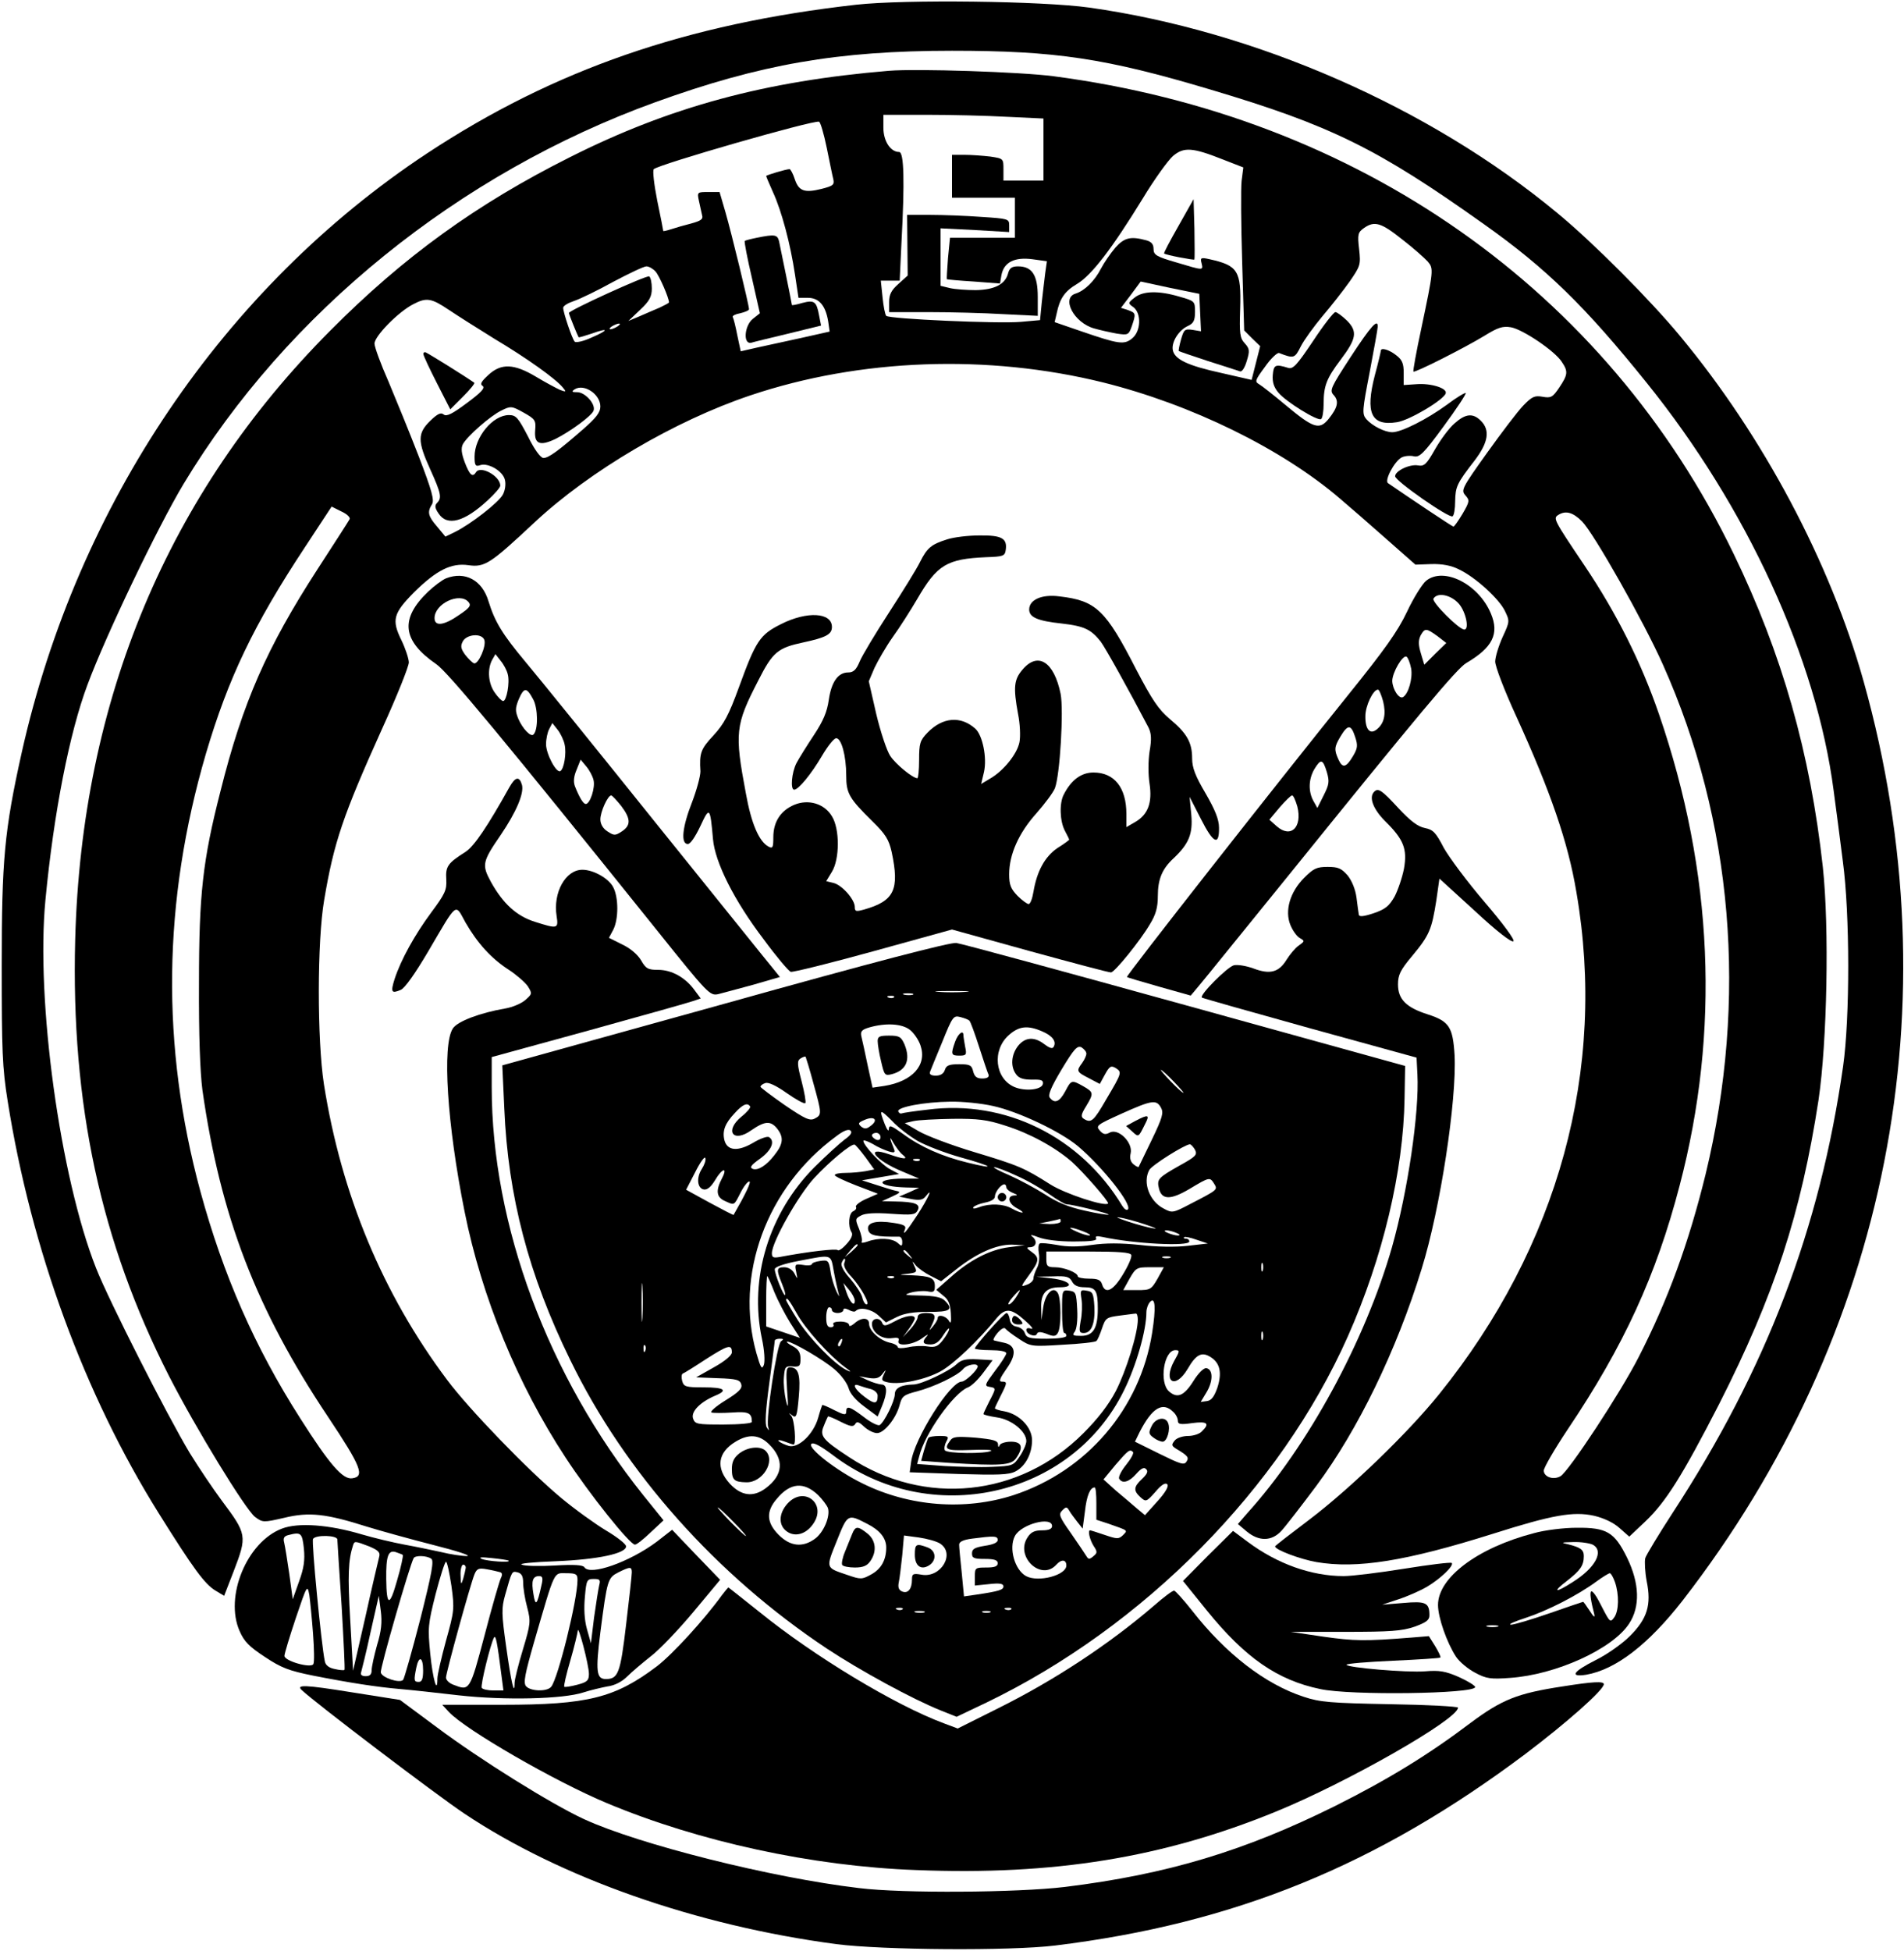 <?xml version="1.0" encoding="UTF-8" standalone="yes"?>
<svg version="1.0" xmlns="http://www.w3.org/2000/svg" width="665.295" height="681.574" viewBox="0 0 666 682" preserveAspectRatio="xMidYMid meet">
  <g transform="translate(0,682) scale(0.1,-0.1)" fill="#000000" stroke="none">
    <path d="M2995 6805 c-595 -67 -1056 -227 -1500 -519 -712 -470 -1225 -1229
-1419 -2096 -61 -274 -70 -377 -70 -745 0 -298 2 -357 21 -475 82 -517 268
-1024 528 -1440 122 -195 161 -248 199 -271 l30 -18 33 85 c48 125 47 130 -42
249 -29 39 -79 113 -111 165 -79 131 -284 535 -328 647 -126 319 -211 937
-177 1288 29 304 84 584 147 752 66 177 245 550 336 702 361 599 962 1086
1650 1335 368 133 638 180 1038 180 362 0 537 -26 905 -136 420 -125 584 -206
955 -470 219 -155 355 -288 569 -554 352 -436 595 -966 655 -1428 8 -61 23
-172 32 -246 25 -185 25 -548 1 -717 -81 -568 -267 -1057 -597 -1563 -48 -74
-91 -145 -95 -157 -3 -12 -1 -49 5 -81 17 -83 2 -131 -59 -192 -27 -27 -81
-65 -120 -84 -79 -40 -92 -60 -33 -51 104 18 218 106 338 260 720 929 948
2088 633 3213 -117 417 -352 859 -642 1208 -104 126 -304 327 -429 430 -446
370 -1056 637 -1638 719 -165 23 -643 29 -815 10z"/>
    <path d="M3110 6574 c-433 -36 -767 -126 -1118 -303 -325 -163 -581 -348 -837
-606 -567 -569 -870 -1291 -892 -2130 -15 -574 89 -1056 328 -1525 93 -182
268 -468 301 -493 27 -20 29 -20 103 -3 87 21 146 14 288 -31 45 -14 150 -43
232 -64 83 -21 136 -38 118 -39 -17 0 -58 6 -90 14 -32 7 -89 19 -128 26 -38
7 -106 23 -150 36 -114 34 -222 42 -279 20 -123 -47 -201 -238 -148 -358 16
-37 34 -55 89 -91 57 -38 84 -48 168 -65 127 -25 223 -40 305 -47 36 -3 128
-13 205 -22 161 -18 365 -13 435 10 25 8 63 17 84 21 25 3 51 16 70 35 17 17
54 48 83 71 29 22 95 91 147 153 l95 114 -84 87 -84 88 -54 -42 c-95 -71 -234
-120 -253 -89 -5 8 -36 10 -103 6 -53 -3 -105 -2 -116 3 -12 4 39 9 120 12
146 6 245 27 245 52 0 8 -32 33 -71 56 -38 23 -109 74 -157 114 -115 96 -322
310 -398 412 -225 300 -370 648 -431 1034 -24 155 -24 501 1 645 34 201 65
293 202 597 52 114 94 219 94 233 0 13 -12 49 -26 78 -35 71 -28 94 44 167 78
77 130 104 191 95 57 -8 77 6 231 150 193 180 490 355 755 444 384 129 830
145 1234 45 309 -77 625 -232 828 -406 34 -29 108 -93 163 -142 l101 -89 56 2
c38 1 70 -5 97 -19 57 -27 140 -103 160 -145 17 -35 17 -37 -8 -91 -14 -31
-26 -70 -26 -86 0 -17 33 -103 74 -192 119 -261 181 -440 210 -614 107 -619
-62 -1238 -481 -1757 -108 -134 -311 -330 -455 -439 -65 -49 -118 -90 -118
-92 0 -12 88 -45 145 -55 142 -24 312 3 617 99 208 66 281 79 354 63 34 -8 68
-24 89 -43 l34 -30 56 53 c72 68 130 161 258 410 193 380 287 667 348 1064 30
202 38 602 15 815 -44 398 -142 744 -312 1095 -446 922 -1312 1530 -2379 1670
-114 15 -479 27 -575 19z m413 -161 l127 -6 0 -109 0 -108 -70 0 -70 0 0 39
c0 38 0 38 -46 45 -26 3 -66 6 -90 6 l-44 0 0 -75 0 -75 110 0 110 0 0 -70 0
-70 -114 0 -113 0 -7 -71 c-3 -40 -5 -73 -4 -74 2 -1 44 -5 94 -8 l92 -7 5 30
c9 45 46 63 108 55 l51 -7 -6 -42 c-3 -22 -8 -69 -12 -102 l-6 -62 -67 -6
c-78 -7 -461 10 -471 21 -4 4 -10 34 -13 66 l-6 57 33 0 33 0 6 128 c12 223 9
322 -8 322 -30 0 -55 38 -55 85 l0 45 153 0 c83 0 209 -3 280 -7z m-631 -109
c10 -49 20 -99 23 -110 4 -19 -2 -23 -41 -33 -60 -15 -80 -8 -94 34 -6 19 -15
35 -18 35 -12 0 -82 -21 -82 -24 0 -2 11 -28 24 -57 30 -65 61 -181 77 -289
l12 -80 33 0 c39 0 62 -27 71 -83 l5 -35 -98 -22 c-55 -12 -125 -27 -156 -34
l-57 -13 -12 56 c-6 31 -13 59 -16 64 -2 4 9 10 26 13 17 4 31 10 31 14 0 15
-61 265 -82 338 l-21 72 -39 0 c-39 0 -40 0 -33 -32 4 -18 9 -41 11 -50 4 -13
-5 -19 -38 -28 -24 -6 -55 -15 -70 -20 -16 -5 -28 -8 -28 -6 0 2 -9 49 -21
106 -11 56 -17 106 -12 110 18 17 554 171 578 166 5 -2 17 -43 27 -92z m1385
-40 l72 -28 -6 -47 c-3 -26 -2 -154 2 -285 l7 -238 28 -28 28 -27 -15 -59 -15
-59 -105 24 c-119 26 -166 48 -171 82 -4 28 22 69 54 83 19 9 24 19 24 49 0
37 -1 38 -54 53 -74 22 -128 20 -157 -3 -24 -19 -24 -20 -4 -34 28 -22 26 -84
-5 -109 -28 -23 -47 -20 -178 25 l-93 32 7 30 c11 53 28 78 72 104 50 30 121
122 229 298 41 68 89 134 106 149 38 32 68 30 174 -12z m628 -280 c39 -30 78
-65 89 -77 21 -25 21 -28 -23 -237 -17 -79 -29 -146 -27 -148 5 -5 179 83 248
125 47 29 64 35 93 30 41 -7 154 -83 178 -121 23 -34 21 -45 -9 -90 -23 -34
-29 -37 -58 -32 -28 5 -37 1 -68 -31 -20 -21 -77 -96 -127 -166 -88 -123 -91
-130 -75 -148 15 -17 15 -21 -10 -64 -15 -25 -29 -45 -32 -45 -4 0 -149 97
-229 152 -13 9 22 76 48 90 10 5 29 7 42 4 20 -5 34 8 105 105 45 61 79 113
77 116 -3 2 -33 -16 -66 -41 -70 -51 -159 -96 -191 -96 -26 0 -70 22 -91 46
-15 18 -14 30 12 164 15 80 28 151 28 158 2 32 -24 3 -94 -104 -71 -109 -75
-118 -60 -134 19 -21 15 -43 -18 -84 -32 -39 -53 -32 -149 48 -43 36 -85 69
-94 74 -16 9 -13 15 21 61 20 29 43 50 49 48 52 -20 55 -19 76 23 11 22 46 70
76 106 30 35 73 90 95 121 38 55 39 59 33 114 -6 51 -4 58 17 73 37 26 60 19
134 -40z m-2612 -112 c13 -14 47 -92 47 -108 0 -2 -15 -10 -32 -18 -18 -8 -50
-21 -72 -31 l-38 -16 41 39 c33 31 41 46 41 75 0 20 -4 38 -9 42 -9 5 -281
-119 -281 -128 0 -5 31 -81 34 -85 2 -1 22 5 46 13 61 22 60 12 -1 -14 -28
-13 -55 -19 -59 -14 -9 10 -40 102 -40 118 0 7 17 17 38 24 21 7 83 37 137 67
55 29 107 54 116 54 9 0 23 -8 32 -18z m-723 -134 c25 -17 96 -62 159 -101
114 -68 215 -140 240 -171 13 -15 11 -16 -10 -8 -13 6 -51 26 -84 46 -77 46
-122 48 -167 6 -25 -23 -30 -32 -20 -38 10 -7 -5 -23 -55 -60 -51 -38 -71 -48
-81 -40 -10 8 -21 3 -47 -22 -45 -44 -45 -71 0 -170 38 -84 41 -100 24 -117
-9 -9 -8 -18 5 -37 30 -46 90 -30 172 46 24 22 44 45 44 51 0 34 -70 72 -85
47 -12 -19 -22 -10 -39 34 -12 32 -14 50 -7 64 15 28 97 100 135 118 32 16 36
16 77 -7 41 -23 44 -27 41 -62 -4 -48 16 -57 72 -30 53 27 125 80 132 98 9 22
-28 64 -56 65 -20 0 -22 2 -10 10 33 21 90 -17 90 -60 0 -21 -15 -40 -62 -81
-85 -74 -119 -99 -137 -99 -10 0 -32 30 -54 75 -35 67 -42 75 -67 75 -56 0
-120 -77 -120 -145 0 -31 3 -36 20 -30 28 9 79 -21 86 -51 4 -15 1 -37 -7 -52
-15 -28 -113 -104 -168 -131 l-33 -16 -29 35 c-32 37 -35 51 -18 78 9 14 0 47
-46 167 -32 83 -80 200 -106 262 -27 61 -49 121 -49 133 0 26 83 111 136 138
46 24 63 21 124 -20z m590 -58 c-8 -5 -19 -10 -25 -10 -5 0 -3 5 5 10 8 5 20
10 25 10 6 0 3 -5 -5 -10z m-937 -674 c-3 -6 -54 -85 -113 -176 -176 -272
-261 -464 -339 -776 -62 -242 -75 -360 -75 -669 -1 -184 4 -313 12 -375 63
-442 188 -767 440 -1144 116 -174 129 -208 84 -214 -33 -5 -79 48 -182 210
-159 249 -269 500 -349 793 -138 509 -132 1013 19 1530 78 264 167 451 346
722 l94 143 34 -17 c20 -9 32 -21 29 -27z m4311 -8 c42 -43 215 -349 282 -499
246 -549 298 -1173 150 -1784 -59 -240 -131 -438 -234 -639 -63 -124 -246
-402 -274 -417 -25 -14 -58 -2 -58 20 0 10 37 74 83 143 197 293 310 539 392
853 142 540 118 1097 -72 1649 -62 180 -147 351 -260 519 -109 162 -111 166
-92 178 26 16 51 9 83 -23z m-4471 -3592 c4 -41 0 -68 -17 -115 l-22 -62 -12
88 c-7 48 -15 98 -18 110 -4 15 -1 22 13 26 46 12 50 9 56 -47z m117 32 c0 -7
7 -112 15 -233 7 -121 12 -221 10 -223 -2 -2 -17 -1 -34 3 -21 4 -33 14 -35
28 -12 57 -47 418 -41 427 9 15 85 13 85 -2z m111 -24 c33 -14 40 -21 35 -38
-3 -12 -25 -105 -48 -209 l-43 -188 -10 178 c-9 156 -7 209 10 261 5 15 6 15
56 -4z m118 -30 c2 -2 -6 -42 -20 -89 -26 -93 -37 -92 -38 5 -1 80 7 102 33
94 11 -4 23 -8 25 -10z m99 -13 c11 -6 3 -49 -38 -212 -29 -112 -56 -208 -60
-212 -12 -13 -75 8 -78 26 -3 14 101 375 115 400 6 10 45 9 61 -2z m271 -7 c9
-8 -75 -2 -94 6 -13 6 -1 7 35 3 30 -3 57 -7 59 -9z m-200 -88 c11 -81 10 -88
-19 -192 -16 -59 -30 -119 -30 -132 0 -58 -16 -3 -25 86 -9 92 -8 103 19 210
16 61 32 112 36 112 4 0 12 -38 19 -84z m50 62 c-1 -7 -5 -24 -9 -38 -7 -22
-8 -21 -9 13 -1 20 4 37 9 37 6 0 10 -6 9 -12z m119 -14 c9 -2 10 -9 4 -21 -5
-10 -31 -100 -57 -200 -52 -196 -52 -195 -109 -173 -14 5 -26 16 -26 25 0 17
86 329 100 362 8 19 15 22 42 17 18 -3 39 -8 46 -10z m462 -1 c0 -10 -9 -92
-20 -183 -20 -171 -28 -190 -71 -190 -33 0 -36 27 -19 163 24 186 26 191 63
210 42 21 47 20 47 0z m-380 -37 c0 -17 6 -56 14 -85 13 -50 12 -58 -15 -148
-16 -53 -29 -105 -29 -116 0 -50 -12 1 -29 123 -17 119 -17 138 -4 184 24 85
23 84 44 79 14 -4 19 -14 19 -37z m190 10 c0 -69 -68 -344 -92 -373 -14 -18
-73 -16 -88 2 -10 12 -4 42 29 157 74 255 67 238 112 238 34 0 39 -3 39 -24z
m-126 -18 c-15 -69 -21 -76 -28 -31 -8 46 -3 63 20 63 12 0 14 -7 8 -32z m202
0 c-3 -13 -11 -63 -18 -113 l-11 -90 -14 50 c-9 32 -11 73 -7 113 5 58 7 62
31 62 21 0 24 -3 19 -22z m-1001 -169 c4 -54 5 -101 1 -107 -9 -15 -101 11
-101 29 0 8 18 67 40 133 39 115 40 117 47 80 3 -22 9 -82 13 -135z m224 -40
c-10 -36 -19 -76 -19 -88 0 -15 -6 -21 -21 -21 -13 0 -19 5 -16 13 2 7 18 70
33 140 l29 128 7 -53 c5 -39 2 -70 -13 -119z m741 -101 c0 -23 -6 -29 -41 -38
-23 -6 -43 -9 -45 -7 -3 2 7 44 21 92 14 48 25 95 26 104 1 24 39 -120 39
-151z m-306 -5 l7 -53 -35 0 c-19 0 -37 4 -41 9 -5 9 31 155 43 176 6 10 11
-13 26 -132z m-274 17 c0 -29 -4 -40 -15 -40 -17 0 -18 4 -9 49 9 44 24 39 24
-9z"/>
    <path d="M3174 5964 l1 -106 -32 -29 c-25 -22 -33 -37 -33 -64 l0 -35 138 0
c77 0 194 -3 260 -7 l122 -6 0 66 c0 77 -20 107 -69 107 -22 0 -30 -6 -35 -25
-10 -38 -48 -57 -113 -58 -32 0 -73 3 -90 7 l-33 8 0 100 0 101 120 -6 120 -7
0 24 c0 22 -4 23 -97 29 -54 4 -135 7 -179 7 l-81 0 1 -106z"/>
    <path d="M2647 5990 c-20 -4 -39 -9 -42 -11 -2 -3 9 -61 25 -129 l28 -124 -24
-19 c-30 -23 -36 -91 -6 -84 9 3 68 17 130 32 l114 28 -7 36 c-9 49 -17 54
-59 43 -20 -6 -36 -9 -36 -7 0 4 -39 195 -45 223 -6 23 -14 25 -78 12z"/>
    <path d="M4122 6031 c-29 -51 -52 -94 -50 -96 5 -5 103 -24 106 -21 1 2 1 50
0 107 l-3 104 -53 -94z"/>
    <path d="M3901 5955 c-17 -20 -39 -52 -50 -73 -22 -43 -57 -77 -88 -87 -52
-15 -7 -102 64 -122 21 -6 57 -14 79 -18 40 -6 42 -5 53 26 15 44 14 46 -13
56 l-25 8 35 46 34 46 102 -22 103 -21 3 -66 3 -65 -30 5 c-27 4 -30 1 -40
-34 -6 -21 -9 -39 -8 -40 1 -1 47 -17 102 -35 55 -17 105 -34 112 -36 7 -3 17
12 24 36 11 36 10 43 -7 62 -17 18 -19 34 -16 121 4 133 -8 151 -107 173 -31
7 -33 5 -28 -14 6 -26 8 -26 -89 3 -69 20 -79 26 -79 47 0 16 -7 25 -25 30
-55 15 -77 10 -109 -26z"/>
    <path d="M4593 5629 c-57 -85 -70 -99 -87 -94 -45 14 -51 11 -54 -25 -2 -25 4
-43 20 -62 27 -32 137 -100 149 -92 5 3 9 27 9 54 0 62 10 88 59 153 56 74 60
99 23 137 -17 16 -35 30 -41 30 -6 0 -41 -45 -78 -101z"/>
    <path d="M4830 5595 c0 -3 -9 -42 -21 -86 -34 -132 -13 -178 77 -164 43 6 164
78 171 101 6 18 -52 36 -102 32 l-45 -3 0 42 c0 33 -5 46 -26 62 -25 20 -54
28 -54 16z"/>
    <path d="M5088 5341 c-19 -16 -49 -57 -68 -90 -30 -53 -38 -61 -60 -57 -29 5
-80 -19 -80 -38 0 -16 189 -148 201 -140 5 3 9 26 9 52 1 52 6 63 68 143 48
63 55 106 22 139 -28 28 -54 25 -92 -9z"/>
    <path d="M1481 5583 c0 -5 21 -50 47 -101 l47 -92 45 45 c24 24 42 46 39 48
-31 22 -167 107 -172 107 -4 0 -7 -3 -6 -7z"/>
    <path d="M3312 4935 c-54 -17 -69 -29 -94 -79 -11 -23 -60 -102 -108 -176 -48
-74 -95 -152 -103 -172 -12 -29 -22 -38 -40 -38 -36 0 -59 -34 -68 -96 -6 -42
-19 -73 -52 -123 -24 -36 -52 -81 -61 -98 -17 -33 -22 -93 -8 -93 15 0 60 55
97 118 20 34 42 62 50 62 18 0 35 -61 35 -130 0 -63 10 -80 91 -160 47 -46 58
-64 68 -108 28 -132 9 -171 -96 -201 -29 -8 -33 -7 -33 9 0 26 -45 77 -75 84
l-25 6 20 33 c27 44 28 149 0 194 -26 44 -82 61 -132 40 -47 -20 -73 -59 -73
-113 0 -36 -2 -41 -17 -33 -33 18 -60 80 -79 186 -40 212 -37 239 43 394 51
101 69 115 158 134 79 17 100 28 100 54 0 51 -87 56 -178 10 -74 -37 -88 -58
-147 -220 -36 -99 -53 -130 -90 -170 -44 -47 -49 -61 -45 -125 0 -17 -13 -65
-29 -107 -34 -86 -41 -147 -15 -147 9 0 26 25 44 63 32 69 34 67 44 -46 7 -81
74 -215 177 -350 44 -60 87 -111 95 -114 7 -2 137 30 289 72 l275 76 274 -76
c150 -41 277 -75 282 -74 13 0 104 113 136 168 21 34 28 59 28 99 0 59 15 95
55 132 54 51 68 86 62 153 l-6 62 40 -78 c43 -85 64 -95 63 -30 0 29 -14 63
-47 120 -36 61 -47 90 -47 122 0 56 -18 88 -78 138 -40 34 -62 67 -117 172
-108 211 -141 242 -270 257 -61 8 -105 -12 -105 -46 0 -27 29 -40 114 -49 78
-9 102 -20 136 -63 16 -21 100 -172 167 -300 10 -20 12 -40 4 -85 -5 -34 -5
-80 0 -112 10 -66 -5 -108 -50 -134 l-31 -18 0 46 c0 92 -42 145 -115 145 -43
0 -78 -26 -104 -77 -16 -30 -14 -93 4 -127 8 -15 15 -29 15 -31 0 -1 -18 -15
-41 -29 -44 -30 -72 -81 -84 -153 -4 -24 -11 -43 -17 -43 -5 0 -23 13 -39 29
-23 24 -29 38 -29 75 0 70 34 145 95 213 30 34 59 73 65 88 18 47 31 274 20
330 -23 113 -80 149 -134 84 -29 -34 -32 -61 -15 -154 7 -34 9 -78 5 -99 -8
-41 -56 -101 -104 -128 l-30 -18 10 42 c11 50 -5 128 -30 151 -51 46 -115 41
-168 -14 -26 -27 -29 -37 -29 -95 0 -35 -3 -64 -6 -64 -16 0 -76 49 -95 78
-12 18 -34 84 -49 147 l-26 114 20 47 c12 25 40 74 64 108 24 33 62 93 85 132
70 121 104 141 242 147 59 2 65 4 68 25 6 41 -14 52 -92 51 -39 0 -90 -6 -114
-14z"/>
    <path d="M1560 4799 c-14 -6 -42 -27 -63 -47 -99 -95 -90 -171 29 -253 41 -28
239 -267 773 -932 177 -221 184 -228 213 -222 16 4 71 19 123 33 l93 27 -21
26 c-12 14 -195 242 -407 505 -211 263 -419 520 -462 571 -81 97 -107 140
-129 211 -22 75 -82 107 -149 81z m79 -83 c10 -12 4 -20 -33 -45 -53 -37 -86
-41 -86 -11 0 51 89 92 119 56z m55 -132 c8 -21 -21 -87 -36 -82 -6 2 -20 16
-31 30 -15 21 -17 30 -8 47 14 25 66 29 75 5z m82 -120 c8 -29 -4 -94 -16 -94
-5 0 -18 13 -29 29 -23 32 -27 81 -10 114 l12 21 18 -23 c11 -13 22 -34 25
-47z m89 -88 c17 -31 18 -107 1 -123 -9 -10 -38 20 -53 55 -11 27 -11 37 1 67
19 44 28 44 51 1z m110 -158 c7 -31 -2 -85 -15 -93 -14 -8 -50 60 -50 94 0 18
5 42 11 53 l11 21 19 -24 c10 -13 21 -36 24 -51z m101 -124 c7 -26 -12 -84
-27 -84 -9 0 -23 24 -38 62 -6 16 -4 35 6 58 l14 35 20 -24 c11 -13 22 -34 25
-47z m97 -91 c34 -45 34 -68 2 -89 -23 -15 -27 -15 -50 0 -16 10 -25 26 -25
42 0 27 26 84 38 84 4 -1 19 -17 35 -37z"/>
    <path d="M4989 4791 c-13 -10 -44 -59 -67 -108 -33 -70 -80 -135 -204 -289
-257 -319 -780 -985 -776 -989 2 -2 53 -17 113 -34 l110 -31 31 37 c18 21 159
196 315 388 446 552 585 719 618 738 92 54 116 102 86 173 -43 103 -164 164
-226 115z m115 -82 c24 -29 36 -89 18 -89 -19 0 -115 97 -108 108 14 24 63 13
90 -19z m-76 -112 l31 -24 -39 -38 -38 -38 -12 40 c-9 30 -9 45 -1 62 15 27
20 26 59 -2z m-92 -113 c6 -34 -9 -88 -28 -100 -14 -9 -37 27 -38 56 0 30 37
93 50 85 5 -3 12 -21 16 -41z m-98 -115 c11 -45 4 -77 -22 -98 -24 -20 -41 0
-40 47 0 35 27 92 44 92 4 0 12 -19 18 -41z m-98 -124 c10 -30 9 -40 -7 -67
-24 -41 -37 -44 -51 -13 -16 35 -15 45 8 83 25 41 36 40 50 -3z m-99 -123 c10
-34 8 -44 -11 -82 l-22 -44 -14 25 c-18 33 -17 75 3 110 23 38 30 37 44 -9z
m-103 -121 c18 -73 -23 -112 -72 -69 l-26 23 36 43 c20 23 39 42 44 42 4 0 12
-18 18 -39z"/>
    <path d="M1782 4069 c-77 -138 -123 -206 -153 -226 -63 -40 -71 -51 -68 -97 2
-37 -4 -50 -53 -116 -57 -77 -106 -165 -128 -233 -14 -45 -11 -51 22 -37 15 7
50 57 95 133 105 179 94 170 131 103 42 -73 91 -127 152 -166 26 -17 56 -43
66 -57 16 -26 16 -27 -9 -49 -14 -12 -45 -25 -69 -29 -88 -15 -168 -45 -184
-70 -38 -58 -20 -336 41 -640 60 -300 186 -606 353 -860 82 -126 225 -305 243
-305 6 0 30 19 55 43 l45 42 -71 88 c-333 416 -530 944 -530 1427 l0 105 343
94 c188 52 352 98 365 103 l23 8 -23 31 c-32 43 -79 69 -126 69 -35 0 -43 4
-60 34 -12 20 -38 42 -66 55 l-46 23 15 28 c19 37 19 113 0 149 -16 31 -69 61
-108 61 -59 0 -103 -80 -90 -162 7 -45 3 -45 -76 -20 -64 20 -112 64 -154 140
-32 59 -30 70 34 163 55 81 82 145 75 175 -9 32 -23 30 -44 -7z"/>
    <path d="M4807 4053 c-20 -19 -4 -61 38 -103 65 -64 78 -97 66 -166 -6 -31
-21 -75 -33 -98 -19 -33 -32 -44 -73 -58 -36 -12 -51 -13 -52 -5 -1 7 -5 33
-8 59 -4 30 -16 59 -31 78 -22 25 -33 30 -70 30 -38 0 -49 -5 -82 -38 -50 -50
-69 -116 -48 -166 8 -19 22 -39 33 -45 17 -10 17 -11 -4 -26 -12 -8 -31 -31
-43 -50 -27 -44 -58 -52 -116 -30 -25 9 -55 14 -68 11 -23 -6 -121 -104 -112
-113 2 -2 172 -50 377 -107 l374 -103 3 -59 c7 -132 -34 -410 -89 -604 -94
-328 -294 -696 -507 -931 l-32 -37 31 -26 c42 -35 87 -35 121 2 14 15 69 86
122 157 146 196 281 474 369 760 65 209 123 589 115 747 -6 98 -19 118 -93
142 -76 24 -105 53 -105 105 0 33 8 50 50 100 60 72 68 92 84 193 l11 77 125
-114 c74 -69 128 -111 134 -105 5 5 -35 60 -101 137 -60 70 -124 156 -143 190
-28 54 -37 63 -66 69 -25 5 -50 24 -93 70 -57 62 -70 71 -84 57z"/>
    <path d="M2536 3312 l-779 -216 7 -151 c13 -307 85 -582 231 -880 191 -393
511 -752 898 -1009 115 -76 298 -176 398 -216 l55 -22 105 50 c551 266 1028
749 1264 1281 122 275 194 577 198 831 l2 114 -770 213 c-423 117 -783 215
-800 217 -20 3 -287 -66 -809 -212z m842 41 c-27 -2 -69 -2 -95 0 -27 2 -5 3
47 3 52 0 74 -1 48 -3z m-185 -10 c-7 -2 -21 -2 -30 0 -10 3 -4 5 12 5 17 0
24 -2 18 -5z m-66 -9 c-3 -3 -12 -4 -19 -1 -8 3 -5 6 6 6 11 1 17 -2 13 -5z
m264 -82 c4 -4 19 -45 34 -92 15 -47 30 -91 33 -97 2 -8 -5 -13 -22 -13 -19 0
-27 6 -32 25 -5 22 -12 25 -49 25 -35 0 -45 -4 -50 -20 -4 -13 -15 -20 -32
-20 -16 0 -23 5 -20 13 2 6 22 54 43 105 36 89 39 93 63 87 15 -4 29 -9 32
-13z m-208 -32 c14 -11 31 -36 37 -55 23 -68 -28 -125 -127 -141 l-41 -6 -17
78 c-9 44 -19 89 -22 101 -4 18 1 24 29 32 57 16 113 13 141 -9z m462 -5 c36
-15 52 -36 40 -55 -4 -7 -15 -3 -32 10 -35 27 -67 25 -92 -6 -24 -31 -27 -72
-7 -99 10 -14 25 -19 56 -19 33 1 40 -2 38 -15 -4 -20 -60 -27 -99 -11 -69 29
-80 129 -20 182 35 31 65 35 116 13z m155 -78 c0 -7 -7 -22 -15 -33 -21 -28
-19 -31 24 -53 l38 -20 18 33 c16 29 21 32 37 23 23 -15 23 -16 -32 -109 -45
-78 -53 -85 -79 -69 -11 7 -10 15 8 44 27 45 27 49 -10 70 -41 23 -42 22 -63
-18 -20 -37 -37 -44 -54 -22 -7 9 4 36 41 98 44 73 55 85 70 78 9 -6 17 -15
17 -22z m-955 -103 c30 -108 30 -111 5 -124 -17 -9 -33 -2 -105 47 -46 32 -84
61 -85 64 0 4 7 10 17 13 10 4 37 -8 75 -35 33 -23 62 -39 65 -35 3 3 -3 37
-13 76 -16 61 -16 72 -4 80 8 5 16 8 18 6 1 -2 14 -43 27 -92z m1260 6 c21
-22 37 -40 34 -40 -3 0 -23 18 -44 40 -21 22 -37 40 -34 40 3 0 23 -18 44 -40z
m-632 -86 c88 -19 236 -89 298 -141 86 -73 191 -205 174 -221 -4 -4 -12 1 -19
12 -146 242 -409 373 -682 337 -45 -5 -85 -11 -90 -13 -5 -2 -10 2 -12 7 -5
15 92 33 181 34 43 1 110 -6 150 -15z m588 -6 c10 -18 5 -35 -32 -112 -24 -50
-45 -93 -46 -95 -1 -2 -10 2 -18 9 -11 9 -14 22 -10 39 8 37 -43 88 -73 72
-15 -8 -23 -7 -35 7 -15 17 -10 20 76 59 107 48 122 50 138 21z m-1437 4 c2
-4 -11 -20 -30 -35 -61 -50 -30 -94 34 -48 48 33 68 34 91 5 23 -30 21 -53
-11 -93 -27 -35 -57 -54 -75 -47 -12 5 -6 13 26 36 40 29 53 61 31 75 -6 4
-31 -5 -56 -20 -53 -31 -90 -28 -100 9 -8 33 2 59 36 95 28 31 45 38 54 23z
m587 -121 c29 -16 96 -42 150 -57 112 -31 128 -44 23 -18 -90 22 -164 55 -225
100 -42 30 -49 33 -50 17 0 -10 -6 -3 -14 17 -21 54 -18 55 25 12 21 -23 62
-54 91 -71z m-166 53 c-14 -11 -21 -11 -33 -2 -12 11 -10 14 14 24 34 14 47
-2 19 -22z m472 1 c83 -26 172 -74 232 -126 40 -36 132 -141 127 -146 -11 -12
-150 34 -201 66 -93 59 -112 67 -268 114 -80 24 -167 57 -194 73 l-48 28 30 7
c17 4 78 7 137 8 88 1 121 -3 185 -24z m-562 -48 c-16 -12 -65 -56 -107 -98
-158 -159 -228 -387 -183 -598 9 -42 11 -79 7 -92 -7 -18 -11 -12 -26 40 -77
274 35 580 279 759 26 20 43 26 50 20 7 -7 0 -17 -20 -31z m125 8 c0 -9 -6
-12 -15 -9 -8 4 -15 10 -15 15 0 5 7 9 15 9 8 0 15 -7 15 -15z m78 -62 c21
-17 4 -16 -48 2 -89 31 -49 -21 46 -60 l59 -25 -55 0 c-104 -1 -94 -28 10 -31
l45 -1 -35 -16 -35 -15 40 -8 c31 -6 43 -4 53 9 28 36 9 -6 -29 -65 -41 -62
-54 -77 -43 -49 4 11 -6 16 -40 21 -63 10 -96 1 -89 -25 5 -19 28 -24 108 -23
6 0 11 -8 11 -18 0 -16 -2 -17 -16 -4 -19 17 -67 19 -105 5 -14 -5 -24 -6 -21
-1 3 5 -1 25 -9 45 -14 34 -14 36 7 47 14 8 50 10 105 6 74 -5 84 -4 93 12 11
22 -9 30 -80 31 l-45 1 35 16 c29 13 32 17 15 20 -11 2 -42 12 -70 21 l-50 16
65 11 65 11 -32 17 c-30 16 -93 83 -93 99 0 4 15 -1 33 -11 17 -11 43 -22 56
-26 20 -6 23 -4 18 9 -16 39 -17 49 -2 21 10 -16 24 -36 33 -42z m-131 -8 l31
-43 -30 -6 c-17 -3 -48 -6 -69 -6 -22 0 -39 -3 -39 -8 0 -4 34 -20 75 -36 l76
-29 -41 -18 c-23 -10 -39 -23 -36 -28 3 -5 -1 -11 -9 -15 -16 -6 -20 -52 -6
-74 5 -8 -1 -23 -18 -41 -14 -16 -28 -25 -31 -21 -4 6 -102 -5 -202 -24 -23
-4 -28 -2 -28 13 0 39 92 202 148 263 53 57 127 119 141 117 3 0 20 -20 38
-44z m1153 26 c9 -18 3 -24 -55 -56 -74 -42 -79 -47 -71 -80 10 -40 41 -40
107 -1 70 42 71 42 86 18 13 -21 13 -21 -84 -71 -59 -31 -63 -32 -92 -16 -50
25 -75 91 -51 135 9 17 124 89 142 90 4 0 12 -9 18 -19z m-1725 -67 c-20 -31
-16 -68 7 -72 12 -2 25 9 39 32 25 43 46 48 24 6 -22 -42 -19 -65 10 -78 35
-16 32 -17 55 28 11 22 25 40 31 40 8 0 -13 -44 -55 -117 -1 -1 -38 18 -84 43
l-82 45 32 62 c17 34 33 56 35 49 3 -7 -3 -24 -12 -38z m762 30 c-3 -3 -12 -4
-19 -1 -8 3 -5 6 6 6 11 1 17 -2 13 -5z m339 -54 c37 -16 88 -46 115 -65 27
-19 54 -35 60 -35 19 0 150 -32 147 -36 -3 -2 -40 4 -84 14 -55 12 -97 29
-139 57 -33 21 -89 51 -125 67 -36 15 -59 28 -52 28 7 0 42 -13 78 -30z m-36
-40 c0 -6 10 -15 23 -20 17 -7 18 -9 5 -9 -27 -1 -21 -29 10 -45 15 -8 23 -15
17 -15 -5 0 -21 6 -35 14 -29 17 -78 19 -115 5 -16 -6 -24 -6 -20 0 3 5 21 12
40 16 21 4 35 12 35 21 0 15 20 42 33 43 4 0 7 -5 7 -10z m485 -130 c33 -11
47 -17 30 -14 -16 2 -57 13 -90 24 -33 11 -46 17 -30 14 17 -2 57 -13 90 -24z
m-295 10 c0 -5 -17 -9 -37 -9 l-38 2 35 7 c19 4 36 8 38 9 1 0 2 -3 2 -9z m80
-35 c19 -7 28 -14 20 -14 -8 0 -28 6 -45 14 -39 17 -21 18 25 0z m325 -5 c13
-5 14 -9 5 -9 -8 0 -24 4 -35 9 -13 5 -14 9 -5 9 8 0 24 -4 35 -9z m-360 -30
c61 0 84 3 79 11 -4 8 3 9 22 5 110 -24 304 -34 304 -16 0 6 -5 10 -12 10 -6
0 -9 2 -6 5 2 3 22 -1 44 -9 l39 -13 -70 -8 c-41 -5 -111 -4 -168 3 -68 7
-119 7 -168 0 -48 -7 -86 -7 -122 0 -29 5 -56 8 -60 5 -5 -3 -6 -19 -3 -35 3
-16 0 -39 -7 -51 -6 -12 -12 -28 -12 -36 0 -8 -11 -18 -23 -22 -23 -9 -22 -7
7 33 37 50 38 62 9 82 -17 12 -19 16 -6 16 23 0 28 22 9 37 -10 8 -2 7 21 -2
23 -9 70 -15 123 -15z m-755 -13 c0 -2 -10 -12 -22 -23 l-23 -19 19 23 c18 21
26 27 26 19z m529 -7 c-66 -8 -139 -46 -205 -106 l-49 -43 24 -20 c19 -14 25
-30 27 -62 2 -32 0 -39 -7 -26 -10 17 -39 24 -39 9 0 -5 -7 -17 -16 -28 -15
-18 -15 -18 -5 3 17 34 13 43 -19 43 -19 0 -30 -5 -30 -14 0 -8 -12 -28 -26
-43 l-26 -28 21 29 c12 16 21 33 21 37 0 15 -34 10 -72 -11 -30 -16 -37 -17
-42 -5 -8 21 -36 18 -36 -3 0 -30 35 -55 69 -50 21 3 28 1 24 -9 -8 -22 51
-15 83 9 16 12 23 15 17 8 -19 -21 -16 -30 12 -30 18 0 31 10 45 33 11 17 20
27 20 21 0 -6 -10 -24 -22 -39 -17 -22 -27 -26 -53 -22 -18 3 -49 2 -69 -3
-20 -4 -36 -4 -36 1 0 5 -12 12 -27 15 -36 8 -73 42 -73 66 0 23 -27 24 -52 1
-11 -9 -18 -11 -18 -5 0 7 -14 12 -31 12 -17 0 -28 -4 -24 -10 3 -5 -1 -10 -9
-10 -12 0 -16 10 -16 35 0 19 5 35 10 35 6 0 10 -4 10 -10 0 -5 9 -10 20 -10
11 0 20 5 20 10 0 7 6 7 19 1 10 -6 21 -8 24 -4 15 15 54 7 79 -15 l27 -25 38
19 c27 13 58 18 111 18 76 -1 89 8 56 40 -11 11 -36 16 -82 17 -57 1 -63 2
-37 10 17 5 42 7 58 5 23 -5 27 -2 27 18 0 29 -15 35 -83 38 -44 1 -46 2 -14
5 34 4 36 6 26 26 -9 20 -9 21 4 4 8 -10 32 -27 52 -37 l37 -19 52 41 c72 57
141 88 196 87 l45 -2 -56 -7z m-348 -27 c13 -16 12 -17 -3 -4 -17 13 -22 21
-14 21 2 0 10 -8 17 -17z m776 0 c3 -7 -10 -37 -29 -68 -34 -57 -62 -71 -73
-35 -5 16 -15 20 -46 20 -21 0 -39 4 -39 8 0 13 -48 32 -80 32 -26 0 -30 4
-30 28 l0 27 147 0 c106 0 147 -3 150 -12z m-1040 -60 c6 -32 14 -67 17 -78 4
-11 0 -6 -8 10 -8 17 -18 48 -21 71 -6 38 -9 40 -36 36 -16 -2 -29 -7 -29 -11
0 -4 -14 -6 -30 -3 -29 4 -31 3 -25 -24 5 -27 5 -28 -6 -6 -7 13 -21 22 -36
22 -27 0 -28 -8 -8 -57 8 -20 14 -38 11 -40 -5 -5 -36 73 -36 90 0 8 31 19 83
29 121 23 112 26 124 -39z m1176 50 c-7 -2 -19 -2 -25 0 -7 3 -2 5 12 5 14 0
19 -2 13 -5z m-1140 -19 c-3 -9 6 -28 25 -47 33 -36 67 -97 53 -97 -5 0 -12
11 -15 25 -4 14 -23 43 -42 65 -22 24 -34 46 -30 55 3 8 8 15 10 15 3 0 3 -7
-1 -16z m1464 -26 c-3 -7 -5 -2 -5 12 0 14 2 19 5 13 2 -7 2 -19 0 -25z m-368
-28 c-22 -38 -25 -40 -71 -40 l-49 0 22 40 c22 38 25 40 71 40 l49 0 -22 -40z
m-1802 -137 c-2 -32 -3 -8 -3 52 0 61 1 87 3 58 2 -29 2 -78 0 -110z m462 89
c12 -29 37 -77 55 -106 l34 -53 -59 20 -59 20 0 90 c0 50 2 88 4 86 2 -2 14
-28 25 -57z m418 52 c-3 -3 -12 -4 -19 -1 -8 3 -5 6 6 6 11 1 17 -2 13 -5z
m623 -14 c7 -14 21 -20 44 -20 39 0 46 -12 46 -75 0 -68 -16 -95 -58 -95 -29
0 -32 2 -23 14 7 9 11 40 9 78 -3 59 -5 63 -28 66 -25 3 -25 2 -25 -73 0 -41
3 -75 8 -75 4 0 7 -4 7 -10 0 -6 -30 -10 -69 -10 -60 0 -70 3 -76 19 -3 11
-16 21 -28 23 -14 2 -23 11 -25 26 -2 12 -7 22 -11 22 -9 0 -111 -115 -111
-124 0 -3 25 -6 55 -6 32 0 55 -4 55 -11 0 -5 -18 -34 -40 -62 -35 -47 -37
-52 -20 -55 25 -4 25 -4 0 -52 -11 -22 -20 -41 -20 -43 0 -3 21 -8 47 -12 51
-7 103 -49 103 -83 0 -10 -10 -34 -23 -53 -22 -33 -25 -34 -97 -37 -41 -2
-117 0 -168 3 l-94 7 7 26 c18 78 122 224 171 242 13 5 37 29 54 52 l32 43
-52 3 c-41 2 -57 -1 -74 -17 -26 -25 -124 -71 -151 -71 -42 -1 -65 -12 -65
-34 0 -23 -36 -97 -53 -108 -6 -3 -31 9 -55 28 -50 38 -62 41 -62 19 0 -13 -7
-12 -41 5 -23 12 -42 20 -43 18 -1 -2 -8 -22 -14 -44 -16 -57 -68 -107 -102
-99 -14 4 -29 11 -35 16 -6 6 1 6 18 0 16 -6 30 -11 33 -11 10 0 3 87 -8 100
-11 12 -10 12 3 2 14 -11 17 -4 23 64 7 78 -1 104 -31 104 -13 0 -14 -13 -10
-77 5 -64 4 -71 -4 -38 -5 22 -9 58 -7 80 3 37 5 40 31 38 24 -2 27 2 27 27 0
22 -7 33 -27 44 -16 8 -24 15 -19 16 17 0 126 -63 165 -97 23 -19 44 -48 49
-65 5 -19 25 -43 55 -65 l47 -35 15 36 c20 48 19 76 -2 76 -10 1 -31 7 -48 15
l-30 14 33 -6 c25 -4 37 -1 48 13 14 18 15 18 5 -2 -9 -19 -7 -22 17 -27 43
-8 129 10 182 39 44 24 132 107 197 187 30 35 50 34 98 -9 22 -19 32 -32 22
-29 -10 4 -17 2 -17 -4 0 -16 33 -27 37 -14 3 8 13 8 34 0 24 -10 32 -9 39 3
13 20 12 121 0 140 -16 26 -44 -2 -51 -51 l-6 -44 -1 42 c-2 51 17 73 65 73
56 0 34 24 -28 31 l-54 6 57 1 c48 2 59 -1 68 -18z m-760 -67 c0 -23 -17 -6
-29 29 l-11 33 20 -24 c11 -13 20 -30 20 -38z m564 12 c-9 -14 -20 -25 -25
-25 -5 0 1 11 13 25 12 14 23 25 25 25 2 0 -4 -11 -13 -25z m-766 -58 c30 -54
113 -146 167 -186 24 -17 25 -20 5 -10 -42 21 -128 109 -170 175 -22 35 -40
66 -40 69 0 14 11 0 38 -48z m1242 -67 c-42 -265 -229 -483 -485 -567 -170
-55 -366 -40 -530 42 -88 43 -191 123 -177 137 7 7 31 -6 74 -38 340 -260 836
-150 1020 226 43 87 78 210 78 273 0 12 6 29 13 36 18 19 21 -20 7 -109z m-50
47 c0 -49 -41 -180 -77 -250 -25 -48 -63 -97 -113 -147 -223 -224 -557 -258
-820 -84 -93 61 -104 74 -88 110 6 16 13 30 14 32 1 2 21 -6 44 -18 34 -17 44
-19 51 -9 6 11 13 9 32 -9 13 -12 33 -22 45 -22 25 0 67 52 79 99 8 30 14 35
61 47 60 16 142 55 161 78 13 16 51 22 51 9 0 -12 -43 -53 -56 -53 -40 0 -166
-199 -177 -281 l-5 -36 171 -6 c138 -4 176 -3 199 9 35 18 58 62 58 109 0 45
-44 91 -96 101 -19 3 -34 8 -34 11 0 2 9 21 20 43 24 47 24 50 4 50 -11 0 -7
11 16 44 37 51 34 83 -8 92 -15 3 -31 7 -35 8 -5 1 1 13 12 26 13 15 24 21 28
15 5 -6 26 -22 48 -36 39 -26 43 -27 152 -20 61 3 114 9 118 13 4 3 13 24 20
45 12 36 16 38 62 44 26 3 51 7 56 7 4 1 7 -9 7 -21z m437 -69 c-3 -7 -5 -2
-5 12 0 14 2 19 5 13 2 -7 2 -19 0 -25z m-1685 -7 c-14 -9 -54 -272 -45 -300
4 -14 3 -14 -5 -1 -7 10 -4 60 9 155 10 77 19 143 19 148 0 4 8 7 18 7 13 0
14 -2 4 -9z m211 -6 c-3 -9 -8 -14 -10 -11 -3 3 -2 9 2 15 9 16 15 13 8 -4z
m-686 -27 c-3 -8 -6 -5 -6 6 -1 11 2 17 5 13 3 -3 4 -12 1 -19z m303 -6 c0
-10 -25 -31 -63 -52 l-62 -35 76 -3 c66 -2 78 -6 82 -22 4 -14 -9 -27 -56 -56
-34 -21 -55 -40 -48 -42 7 -2 39 -2 72 0 57 4 69 -1 69 -33 0 -5 -45 -9 -99
-9 -94 0 -100 1 -107 22 -7 24 26 57 78 79 46 19 32 29 -41 29 -63 0 -69 2
-75 23 -3 12 -2 23 2 25 4 1 41 24 82 51 77 49 90 53 90 23z m1547 -30 c-40
-74 4 -100 47 -28 30 52 50 62 82 41 32 -21 39 -55 22 -107 -11 -31 -21 -44
-36 -46 l-22 -3 21 35 c23 39 22 79 -1 83 -9 2 -28 -17 -45 -44 -33 -53 -57
-63 -86 -37 -35 31 -18 144 22 144 16 0 16 -3 -4 -38z m-1061 -98 c14 -4 24
-14 24 -23 0 -30 -11 -31 -46 -4 -35 26 -46 50 -18 39 9 -3 27 -9 40 -12z
m1058 -80 c9 -8 16 -22 16 -31 0 -12 9 -14 50 -8 53 7 63 -1 34 -29 -8 -9 -30
-16 -48 -16 -19 0 -40 -7 -47 -16 -12 -15 -11 -18 4 -28 42 -25 47 -31 37 -46
-8 -13 -22 -8 -95 28 l-85 42 16 33 c44 86 81 108 118 71z m-1414 -113 c54
-53 50 -108 -12 -154 -43 -32 -85 -27 -125 16 -50 55 -43 109 20 147 46 28 83
25 117 -9z m1273 -27 c4 -4 -7 -24 -24 -45 -17 -21 -28 -43 -24 -49 11 -18 35
-11 60 18 17 19 27 24 34 16 8 -7 4 -17 -14 -34 -30 -28 -31 -41 -6 -64 19
-17 21 -17 52 18 21 25 35 34 42 27 6 -6 -5 -27 -34 -59 l-44 -49 -30 25 c-16
14 -49 42 -73 62 l-42 38 42 51 c44 51 50 56 61 45z m-1101 -151 c15 -15 30
-35 34 -45 9 -29 -15 -86 -46 -108 -43 -31 -86 -26 -126 14 -43 43 -45 82 -7
126 47 57 95 61 145 13z m973 -29 l0 -57 40 -13 c74 -26 70 -23 53 -41 -15
-14 -20 -14 -64 1 -26 9 -49 16 -51 16 -9 0 -1 -33 12 -54 14 -21 14 -25 -1
-37 -13 -11 -17 -11 -24 1 -5 8 -29 44 -54 80 -41 58 -44 66 -30 80 13 13 16
13 24 -1 5 -9 18 -26 28 -39 l19 -24 8 60 c6 55 18 84 34 84 4 0 6 -25 6 -56z
m-1270 -64 c27 -27 47 -50 44 -50 -3 0 -27 23 -54 50 -27 28 -47 50 -44 50 3
0 27 -22 54 -50z m468 -7 c44 -22 67 -50 67 -83 0 -44 -18 -76 -54 -95 -31
-17 -36 -17 -82 -1 -77 26 -76 22 -37 119 38 95 38 95 106 60z m647 -8 c0 -10
-11 -15 -35 -15 -26 0 -39 -6 -51 -25 -44 -67 48 -154 101 -95 18 20 35 18 35
-3 0 -34 -98 -60 -141 -37 -40 22 -61 98 -39 140 22 42 130 70 130 35z m-392
-61 c55 -35 3 -122 -65 -109 -29 5 -33 3 -33 -17 0 -33 -14 -50 -34 -42 -12 5
-16 14 -12 33 3 14 8 57 12 94 l6 69 52 -7 c28 -4 61 -13 74 -21z m202 12 c0
-9 -17 -16 -45 -20 -36 -6 -45 -11 -45 -27 0 -16 7 -19 45 -19 33 0 45 -4 45
-15 0 -11 -11 -15 -40 -15 -38 0 -40 -1 -40 -31 l0 -32 50 5 c36 4 50 2 50 -8
0 -12 -15 -17 -96 -29 l-42 -6 -8 83 c-5 46 -9 90 -9 98 0 10 14 17 45 21 77
10 90 10 90 -5z m-333 -242 c-3 -3 -12 -4 -19 -1 -8 3 -5 6 6 6 11 1 17 -2 13
-5z m380 0 c-3 -3 -12 -4 -19 -1 -8 3 -5 6 6 6 11 1 17 -2 13 -5z m-304 -11
c-7 -2 -21 -2 -30 0 -10 3 -4 5 12 5 17 0 24 -2 18 -5z m230 0 c-7 -2 -19 -2
-25 0 -7 3 -2 5 12 5 14 0 19 -2 13 -5z"/>
    <path d="M3341 3179 c-16 -45 -14 -49 15 -49 24 0 26 3 20 31 -3 17 -6 35 -6
40 0 21 -19 6 -29 -22z"/>
    <path d="M3070 3181 c0 -11 5 -43 12 -71 11 -48 13 -51 37 -45 51 13 67 50 45
104 -12 27 -18 31 -54 31 -33 0 -40 -3 -40 -19z"/>
    <path d="M3972 2902 l-33 -18 21 -19 c23 -21 22 -21 44 23 19 36 14 38 -32 14z"/>
    <path d="M3490 2635 c0 -8 7 -15 15 -15 8 0 15 7 15 15 0 8 -7 15 -15 15 -8 0
-15 -7 -15 -15z"/>
    <path d="M3783 2278 c3 -19 2 -53 -3 -76 -6 -37 -5 -42 11 -42 27 0 40 34 37
93 -3 46 -6 52 -27 55 -22 4 -23 1 -18 -30z"/>
    <path d="M3540 2205 c0 -9 9 -15 21 -15 18 0 19 2 9 15 -7 8 -16 15 -21 15 -5
0 -9 -7 -9 -15z"/>
    <path d="M3247 1793 c-3 -5 -9 -24 -15 -44 l-10 -36 97 -7 c179 -11 218 -9
235 16 27 38 21 58 -18 58 -19 0 -37 -6 -39 -12 -4 -9 -6 -7 -6 3 -1 13 -17
17 -78 23 -67 5 -80 4 -90 -11 -23 -31 -14 -35 71 -32 46 2 79 1 73 -3 -18
-11 -155 -10 -162 2 -3 5 -1 19 5 30 10 18 8 20 -24 20 -19 0 -37 -3 -39 -7z"/>
    <path d="M4028 1834 c-11 -22 -10 -28 7 -40 10 -8 25 -14 32 -14 15 0 28 43
19 65 -9 25 -45 18 -58 -11z"/>
    <path d="M2586 1739 c-19 -15 -26 -30 -26 -54 0 -39 8 -46 50 -47 57 -2 104
74 68 110 -18 18 -62 14 -92 -9z"/>
    <path d="M2755 1564 c-32 -35 -33 -78 -1 -99 28 -19 66 -8 90 27 50 70 -31
135 -89 72z"/>
    <path d="M2981 1458 c-5 -13 -16 -40 -25 -62 -9 -21 -13 -42 -10 -47 3 -5 23
-9 44 -9 29 0 43 6 54 22 24 34 20 73 -10 97 -34 27 -42 26 -53 -1z"/>
    <path d="M3200 1385 c0 -39 21 -55 49 -38 28 17 26 52 -4 63 -40 15 -45 13
-45 -25z"/>
    <path d="M5365 1460 c-196 -51 -335 -155 -335 -251 0 -44 31 -132 63 -181 12
-18 42 -43 67 -56 39 -21 55 -23 122 -18 161 11 358 101 416 189 40 60 37 142
-7 232 -44 89 -71 105 -176 104 -44 0 -111 -8 -150 -19z m206 -40 c41 -22 10
-81 -70 -131 -62 -40 -73 -36 -19 5 46 36 58 53 58 86 0 22 -11 30 -54 41 -28
6 -26 7 17 8 27 1 57 -4 68 -9z m78 -131 c15 -44 14 -101 -3 -124 -13 -18 -15
-16 -40 32 -43 87 -55 78 -29 -22 2 -12 -4 -6 -16 13 -11 17 -22 32 -23 32 -2
0 -55 -18 -118 -40 -63 -22 -124 -40 -135 -40 -11 1 12 11 52 24 76 25 182 79
247 127 22 16 43 29 47 29 4 0 12 -14 18 -31z m-411 -156 c-10 -2 -26 -2 -35
0 -10 3 -2 5 17 5 19 0 27 -2 18 -5z"/>
    <path d="M4225 1381 l-87 -88 84 -104 c133 -164 246 -243 396 -274 104 -23
542 -17 542 7 0 5 -26 21 -57 35 -48 21 -69 24 -118 20 -65 -5 -275 13 -275
23 0 4 73 10 162 14 90 4 164 9 166 11 3 2 -6 20 -18 40 l-22 35 -61 -5 c-164
-13 -200 -12 -307 3 l-115 17 190 0 c159 0 199 3 243 18 41 15 52 23 52 40 0
44 -13 50 -91 43 l-74 -6 57 19 c31 10 76 30 100 44 47 28 95 74 86 83 -4 3
-78 -6 -165 -20 -87 -14 -183 -26 -213 -26 -113 0 -233 43 -336 120 l-51 38
-88 -87z"/>
    <path d="M2525 1243 c-63 -87 -174 -208 -228 -249 -146 -110 -241 -134 -539
-134 l-211 0 23 -25 c59 -63 371 -243 553 -319 320 -134 718 -221 1082 -234
481 -19 863 43 1257 204 248 101 638 323 638 364 0 4 -107 10 -237 12 -210 4
-246 7 -303 26 -135 44 -273 151 -390 301 -30 38 -59 70 -63 70 -5 1 -37 -23
-70 -52 -157 -135 -348 -261 -545 -359 l-142 -71 -48 18 c-172 64 -455 235
-645 389 -59 47 -108 86 -109 86 -2 0 -12 -13 -23 -27z"/>
    <path d="M5465 924 c-158 -24 -212 -46 -322 -128 -144 -109 -287 -197 -473
-290 -316 -157 -587 -239 -945 -283 -167 -20 -567 -23 -720 -4 -306 36 -771
153 -962 241 -115 53 -365 209 -516 322 l-128 95 -171 27 c-162 26 -194 27
-172 7 41 -40 474 -369 569 -432 337 -225 811 -391 1300 -456 163 -21 609 -24
765 -5 628 77 1126 280 1647 671 144 109 273 223 273 243 0 11 -38 9 -145 -8z"/>
  </g>
</svg>